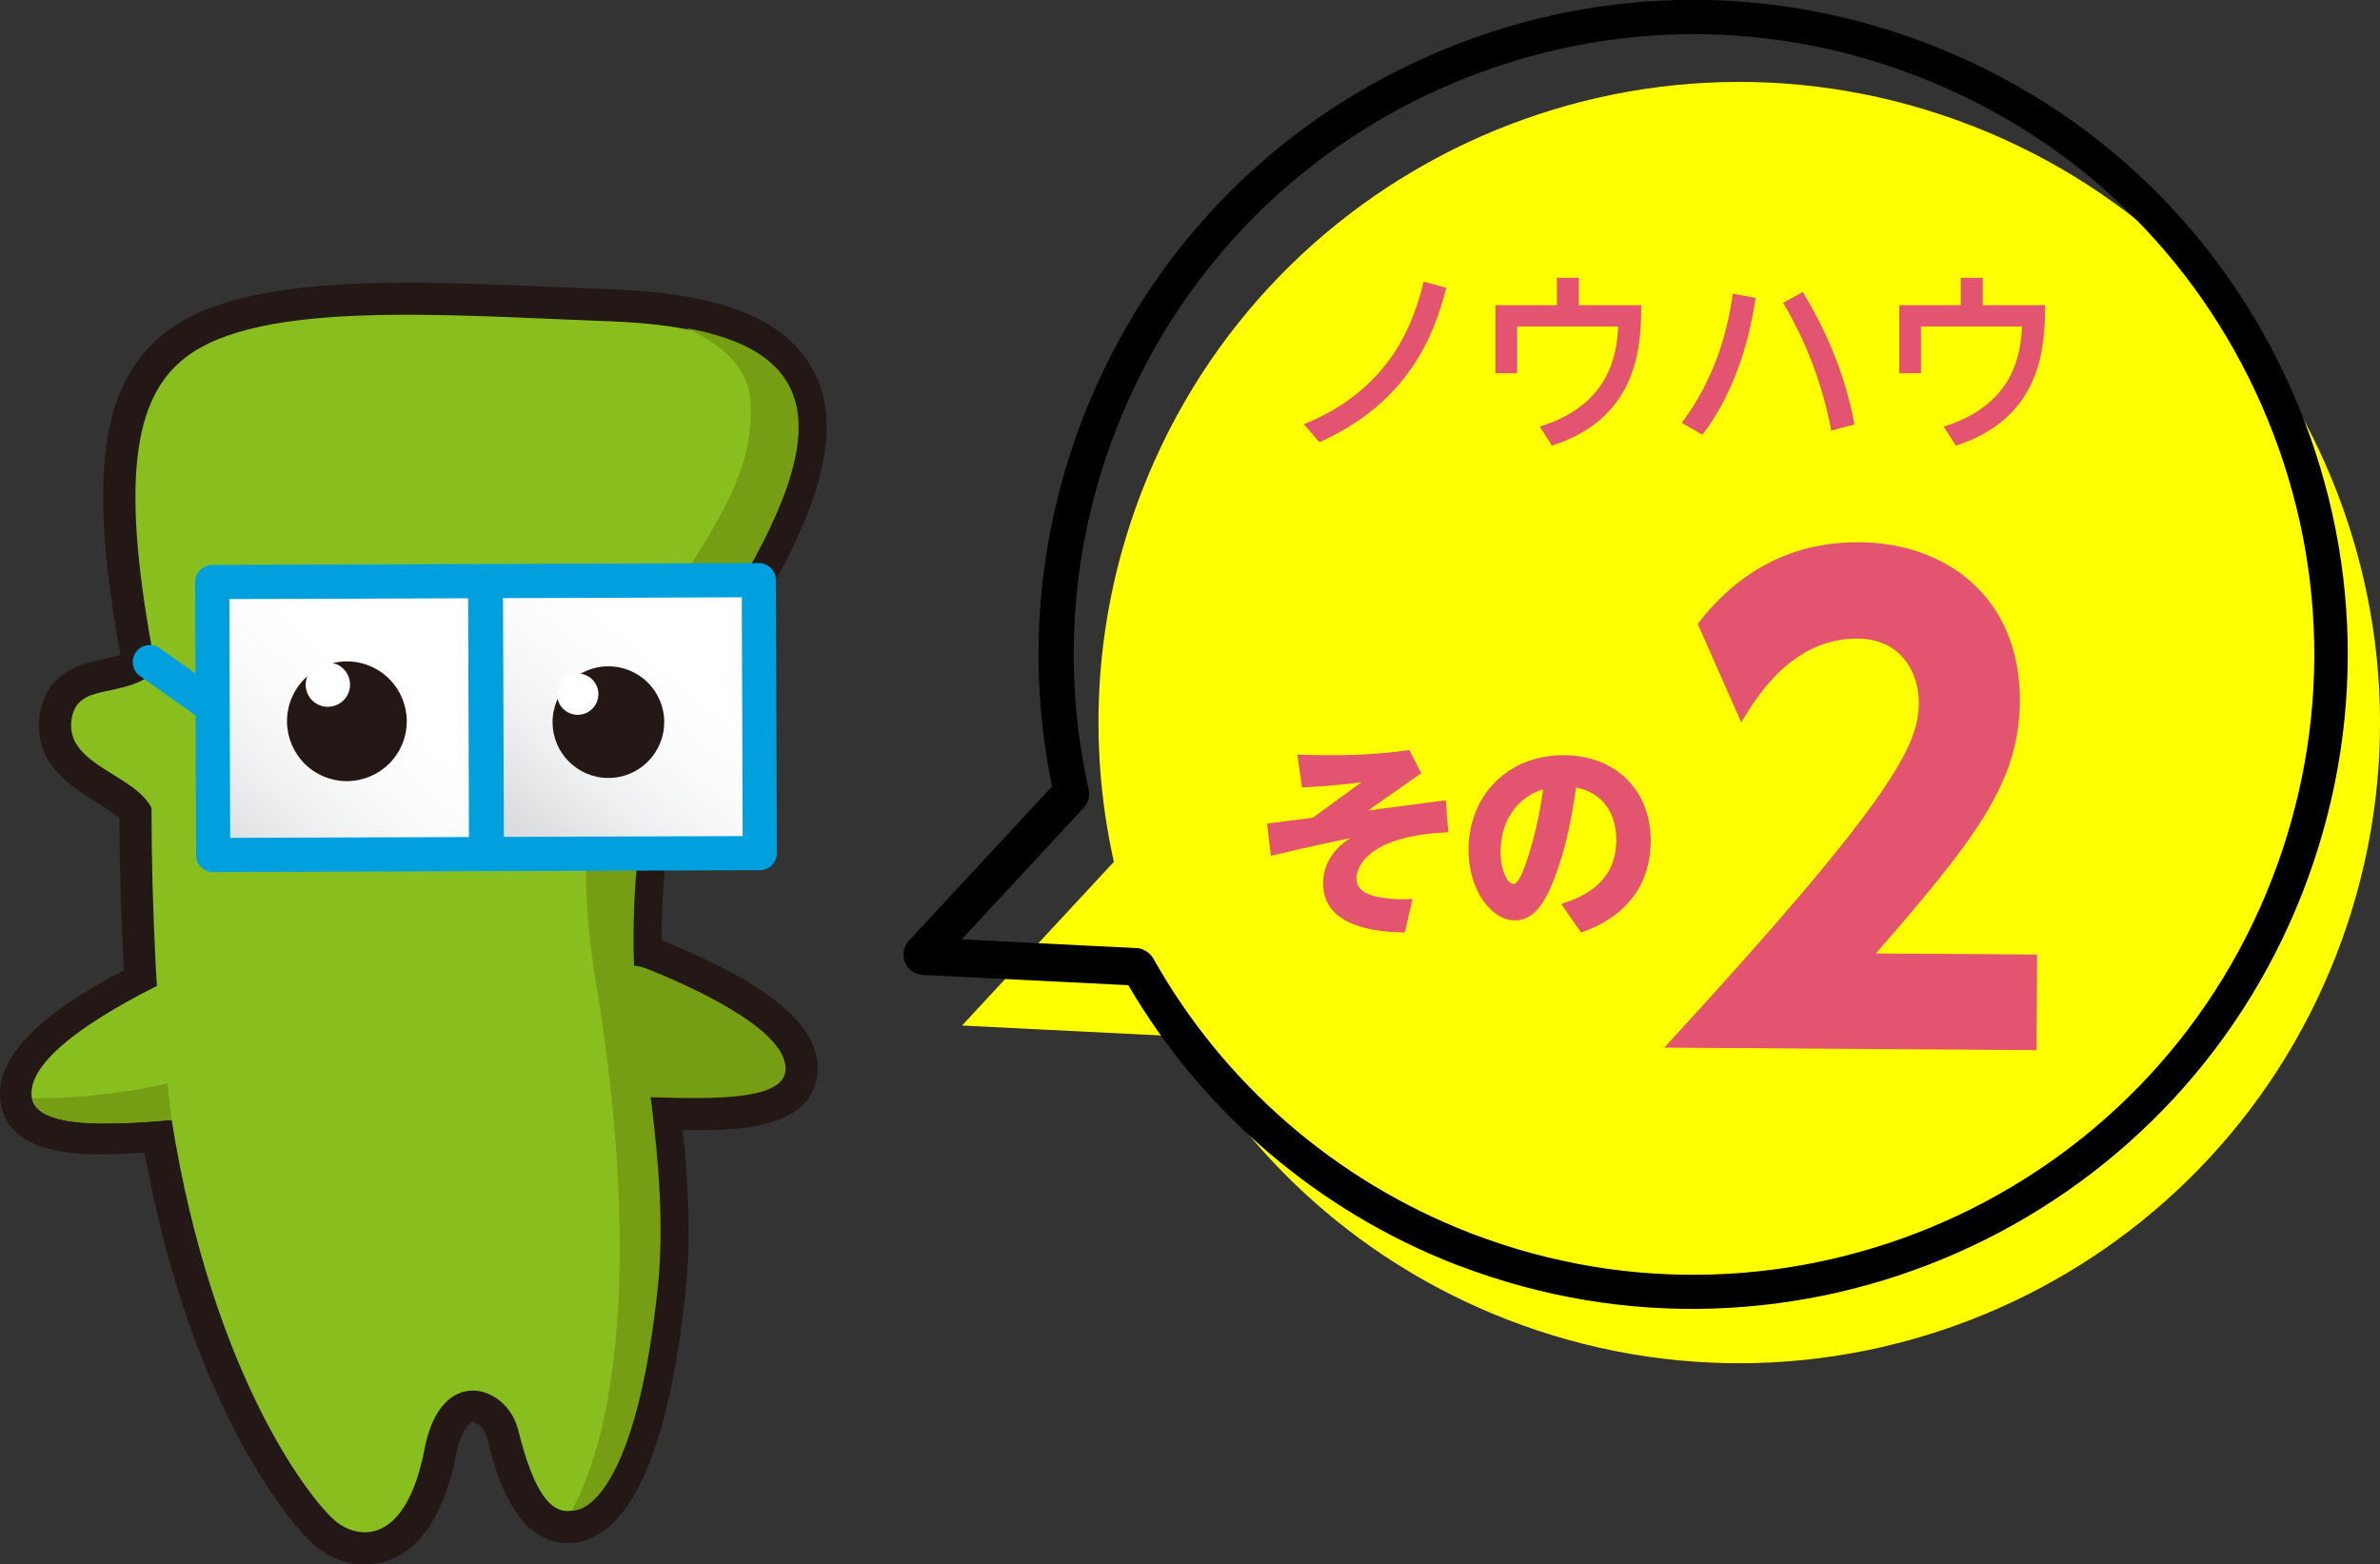 <?xml version="1.0" encoding="UTF-8"?>
<svg id="_レイヤー_2" data-name="レイヤー 2" xmlns="http://www.w3.org/2000/svg" xmlns:xlink="http://www.w3.org/1999/xlink" viewBox="0 0 196.36 129.07">
  <rect x="0" y="0" width="196.36" height="129.07" fill="#333333" stroke="none"/>
  <defs>
    <style>
      .cls-1 {
        stroke-linecap: round;
      }

      .cls-1, .cls-2 {
        fill: none;
        stroke: #00a0df;
        stroke-width: 2.82px;
      }

      .cls-3 {
        fill: url(#linear-gradient);
      }

      .cls-4 {
        fill: #fff;
      }

      .cls-5 {
        fill: #ff0;
      }

      .cls-6 {
        fill: #89be1f;
      }

      .cls-7 {
        fill: #e35471;
      }

      .cls-8 {
        fill: #231815;
      }

      .cls-9 {
        fill: #759e15;
      }

      .cls-10 {
        fill: url(#linear-gradient-2);
      }

      .cls-2 {
        stroke-linejoin: round;
      }
    </style>
    <linearGradient id="linear-gradient" x1="-14463.74" y1="635.68" x2="-14452.29" y2="649.45" gradientTransform="translate(-14408.87 -580.7) rotate(-180) scale(1 -1)" gradientUnits="userSpaceOnUse">
      <stop offset="0" stop-color="#fff"/>
      <stop offset=".32" stop-color="#fafafa"/>
      <stop offset=".67" stop-color="#edeeef"/>
      <stop offset="1" stop-color="#dadcdd"/>
    </linearGradient>
    <linearGradient id="linear-gradient-2" x1="-14439.69" y1="637.63" x2="-14427.43" y2="651.26" gradientTransform="translate(-14408.87 -580.62) rotate(-180) scale(1 -1)" xlink:href="#linear-gradient"/>
  </defs>
  <g id="_レイアウト1" data-name="レイアウト1">
    <g>
      <g>
        <g>
          <path class="cls-5" d="m162.69,10.38c-27.2-10.6-57.84,2.85-68.44,30.04-3.96,10.16-4.56,20.8-2.35,30.69l-12.53,13.51,18.06.9c5.78,10.29,15.02,18.72,26.87,23.34,27.2,10.6,57.84-2.85,68.44-30.04,10.6-27.2-2.85-57.84-30.04-68.44Z"/>
          <path d="m120.39,104.45c-.1-.04-.2-.08-.31-.12-11.32-4.41-20.87-12.58-26.99-23.04l-16.97-.85c-.65-.04-1.22-.44-1.46-1.04-.24-.6-.12-1.29.32-1.77l11.82-12.74c-2.11-10.21-1.22-20.73,2.58-30.49,5.24-13.44,15.4-24.03,28.6-29.83,13.1-5.75,27.65-6.1,41-.99.1.04.21.08.31.12,13.44,5.24,24.03,15.4,29.83,28.6,5.8,13.21,6.1,27.88.86,41.32-10.78,27.64-41.95,41.4-69.61,30.81Zm-26.1-26.1c.36.14.67.4.87.75,5.77,10.28,15.01,18.3,26.01,22.59.1.04.2.08.29.11,26.21,10.04,55.75-3.01,65.96-29.2,4.96-12.73,4.67-26.64-.82-39.15-5.49-12.51-15.53-22.14-28.26-27.1h0c-.1-.04-.2-.08-.3-.12-12.65-4.85-26.44-4.52-38.85.93-12.51,5.49-22.14,15.53-27.1,28.26-3.71,9.51-4.49,19.79-2.27,29.71.12.54-.03,1.11-.41,1.52l-10.07,10.86,14.44.72c.18,0,.36.05.52.11Z"/>
        </g>
        <g>
          <path class="cls-7" d="m119.48,68.67c-7.24.32-7.57,3.35-7.57,3.79,0,.67.38,1.4,2.35,1.64,1.09.15,1.92.1,2.28.07l-.63,2.77c-3.81-.03-6.77-1.12-6.75-4.08,0-.96.41-2.58,2.25-3.7-1.35.27-3.8.79-6.56,1.46l-.31-2.66c1.27-.17,2.52-.34,3.77-.49l4.02-2.93c-2.19.3-4.18.4-4.91.43l-.38-2.71c.56.02,1.11.04,1.95.05,2.43.02,4.88-.06,7.29-.43l.98,1.92-4.38,3.07c1.15-.15,5.02-.66,6.4-.84l.21,2.64Z"/>
          <path class="cls-7" d="m128.8,74.59c1.89-.59,4.53-1.81,4.55-5.23,0-.85-.11-3.7-3.32-4.39-.27,1.86-.74,5.04-2,8.04-.69,1.62-1.56,2.95-3.06,2.93-1.93-.01-3.83-2.5-3.81-5.88.03-4.48,3.3-7.78,7.89-7.75,4.22.03,7.17,2.86,7.14,7.11-.04,5.58-4.74,7.17-5.75,7.52l-1.63-2.35Zm-5-4.42c-.01,1.61.56,2.77,1.08,2.77.41,0,.85-1.23,1.06-1.83.89-2.6,1.23-4.98,1.38-5.99-2.37.76-3.49,2.84-3.51,5.06Z"/>
          <path class="cls-7" d="m168.07,78.75l-.05,7.9-30.71-.21c19.07-20.73,20.97-25,21-28.41.02-2.5-1.44-5.31-5.04-5.34-5.42-.04-8.37,4.84-9.61,6.92l-3.59-8.13c3.43-4.46,7.88-6.78,13.36-6.74,7.05.05,13.28,4.48,13.22,13.15-.05,6.68-3.68,11.35-11.88,20.78l13.31.09Z"/>
        </g>
        <g>
          <path class="cls-7" d="m107.57,35c7.3-2.93,9.11-8.6,9.89-11.76l1.86.51c-1.01,4.03-3.2,9.49-10.47,12.74l-1.28-1.49Z"/>
          <path class="cls-7" d="m135.41,25.18c-.02,3.04-.06,9.25-7.36,11.59l-1.01-1.57c5.71-1.78,6.35-5.83,6.47-8.26h-8.34v3.86h-1.79v-5.62h5.07v-2.26h1.81v2.26h5.15Z"/>
          <path class="cls-7" d="m144.85,24.58c-.66,4.47-2.14,8.34-4.39,11.29l-1.71-.98c2.35-3.11,3.7-6.82,4.21-10.66l1.89.35Zm6.24,10.96c-.7-3.62-1.86-6.93-3.97-10.55l1.62-.9c.94,1.58,3.31,5.62,4.26,10.93l-1.91.51Z"/>
          <path class="cls-7" d="m168.73,25.18c-.02,3.04-.06,9.25-7.36,11.59l-1.01-1.57c5.71-1.78,6.35-5.83,6.47-8.26h-8.34v3.86h-1.79v-5.62h5.07v-2.26h1.81v2.26h5.15Z"/>
        </g>
      </g>
      <g>
        <path class="cls-6" d="m16.07,92.09c2.49-.21,3.84-2.76,3.72-5.22-.17-3.53-1.65-7.68-5.67-5.79-5.29,2.48-11.98,6.38-11.44,9.55.48,2.8,8.12,1.91,13.39,1.47Z"/>
        <path class="cls-8" d="m30.12,129.07c5.02-.02,6.86-5.67,7.51-9.04.34-1.74.9-2.35,1.06-2.5l.27-.24.32.15c.33.15.75.58.9,1.17.65,2.61,2.16,8.71,6.66,8.71.26,0,.51-.02.76-.06,3.15-.5,7.27-4.5,8.97-20.71.37-3.57.32-7.73-.18-12.69l-.06-.61h1.09c3.11,0,9.5-.03,10.01-4.55.43-3.81-3.54-7.3-12.5-10.98l-.34-.14v-.37c.01-3.49.3-6.85.89-10.26l.05-.31.3-.11c.34-.12.72-.25,1.03-.35,2.18-.7,5.7-1.82,5.81-5.62.06-2.1-.86-3.58-2.89-4.67l-.53-.28.33-.5c5.85-8.91,10.82-18.02,7.61-24.36-2.2-4.34-7.47-6.53-16.6-6.87-1.46-.06-2.94-.12-4.43-.18-4.21-.18-8.54-.37-12.6-.37h-.4c-9.91.04-15.94,1.31-19.54,4.12-5.26,4.11-6.35,11.67-3.77,26.09l.09.5-.49.13c-.29.07-.59.14-.92.21-1.69.36-4.81,1.01-5.27,4.76-.48,3.85,2.63,5.77,4.68,7.04.51.32,1.25.78,1.71,1.16l.2.16v.26c.02,3.69.13,7.71.35,11.96l.02.35-.31.16c-7.22,3.81-10.44,7.36-9.84,10.86.47,2.76,3.21,4.16,8.13,4.16h.26c.84,0,1.79-.04,2.98-.11l.49-.03.09.48c3.86,20.82,12.24,30.69,14.27,32.19,1.16.86,2.49,1.31,3.83,1.31h.02Z"/>
        <path class="cls-9" d="m52.29,90.49c-2.35-.06-3.75-2.4-3.77-4.73-.03-3.34,1.14-7.33,5.02-5.76,5.1,2.06,11.6,5.38,11.26,8.4-.3,2.67-7.54,2.23-12.51,2.09Z"/>
        <path class="cls-6" d="m55.33,56.69c11.66-17.24,17.24-29.33-4.84-30.17-13.82-.52-29.1-1.79-35.23,3.01-4.22,3.3-5.45,10.12-2.37,25.83-2.78,2.43-6.59.8-7,4.09-.45,3.67,5.2,4.42,6.61,7.21,0,4.07.11,8.49.36,13.27.03.58.07,1.15.11,1.72h0c-5.05,2.48-10.79,6.05-10.29,8.99.42,2.47,6.43,2.07,11.46,1.63h0c3.4,21.5,11.76,31.93,13.71,33.37,2.05,1.51,5.71,1.53,7.18-6.1,1.35-7.02,6.8-5.27,7.72-1.56,1.35,5.45,2.8,6.93,4.43,6.67,1.46-.23,5.14-3.1,6.75-18.37,1.03-9.79-1.74-21.84-1.92-25.55-.28-5.86.21-11.1,1.13-15.77,2.06-1.66,6.78-1.44,6.87-4.47.07-2.39-2.5-2.4-4.69-3.79Z"/>
        <path class="cls-6" d="m16.92,92.19c2.66-.21,4.11-2.94,3.99-5.57-.17-3.77-1.73-8.2-6.03-6.2-5.65,2.63-12.81,6.77-12.25,10.15.5,2.99,8.67,2.07,14.29,1.61Z"/>
        <path class="cls-9" d="m14.17,92.41c-5.23.43-11,.73-11.53-1.78,2.99,0,6.93-.27,11.16-1.23l.37,3.01Z"/>
        <path class="cls-9" d="m47.52,124.61c1.46-.23,5.14-3.1,6.75-18.37,1.03-9.79-1.74-21.84-1.92-25.55-.28-5.86.21-11.1,1.13-15.77,2.06-1.66,6.78-1.44,6.87-4.47.07-2.39-2.5-2.4-4.69-3.79,10.49-15.51,16.05-26.85.99-29.58,2.4,1.1,5.06,2.97,5.26,5.88.92,13.49-17.48,19.44-12.79,47.79,3.69,22.25,1.88,36.98-1.96,43.89.11,0,.22,0,.34-.03Z"/>
        <rect class="cls-3" x="40.13" y="47.91" width="22.52" height="22.52" transform="translate(-.21 .18) rotate(-.2)"/>
        <rect class="cls-10" x="17.55" y="47.99" width="22.52" height="22.52" transform="translate(-.21 .1) rotate(-.2)"/>
        <line class="cls-1" x1="17.03" y1="57.94" x2="12.36" y2="54.63"/>
        <path class="cls-8" d="m45.59,59.6c0,2.54,2.08,4.6,4.62,4.59,2.54,0,4.6-2.08,4.59-4.62,0-2.54-2.08-4.6-4.62-4.59-2.54,0-4.6,2.08-4.59,4.62Z"/>
        <circle class="cls-8" cx="28.62" cy="59.51" r="4.94" transform="translate(-37.3 63.41) rotate(-67.7)"/>
        <path class="cls-4" d="m45.96,57.28c0,.94.77,1.7,1.71,1.7.94,0,1.7-.77,1.7-1.71,0-.94-.77-1.7-1.71-1.7s-1.7.77-1.7,1.71Z"/>
        <path class="cls-4" d="m25.22,56.5c0,1.01.83,1.83,1.84,1.82s1.83-.83,1.82-1.84-.83-1.83-1.84-1.82c-1.01,0-1.83.83-1.82,1.84Z"/>
        <rect class="cls-2" x="40.13" y="47.91" width="22.52" height="22.52" transform="translate(-.21 .18) rotate(-.2)"/>
        <rect class="cls-2" x="17.55" y="47.99" width="22.52" height="22.52" transform="translate(-.21 .1) rotate(-.2)"/>
      </g>
    </g>
  </g>
</svg>